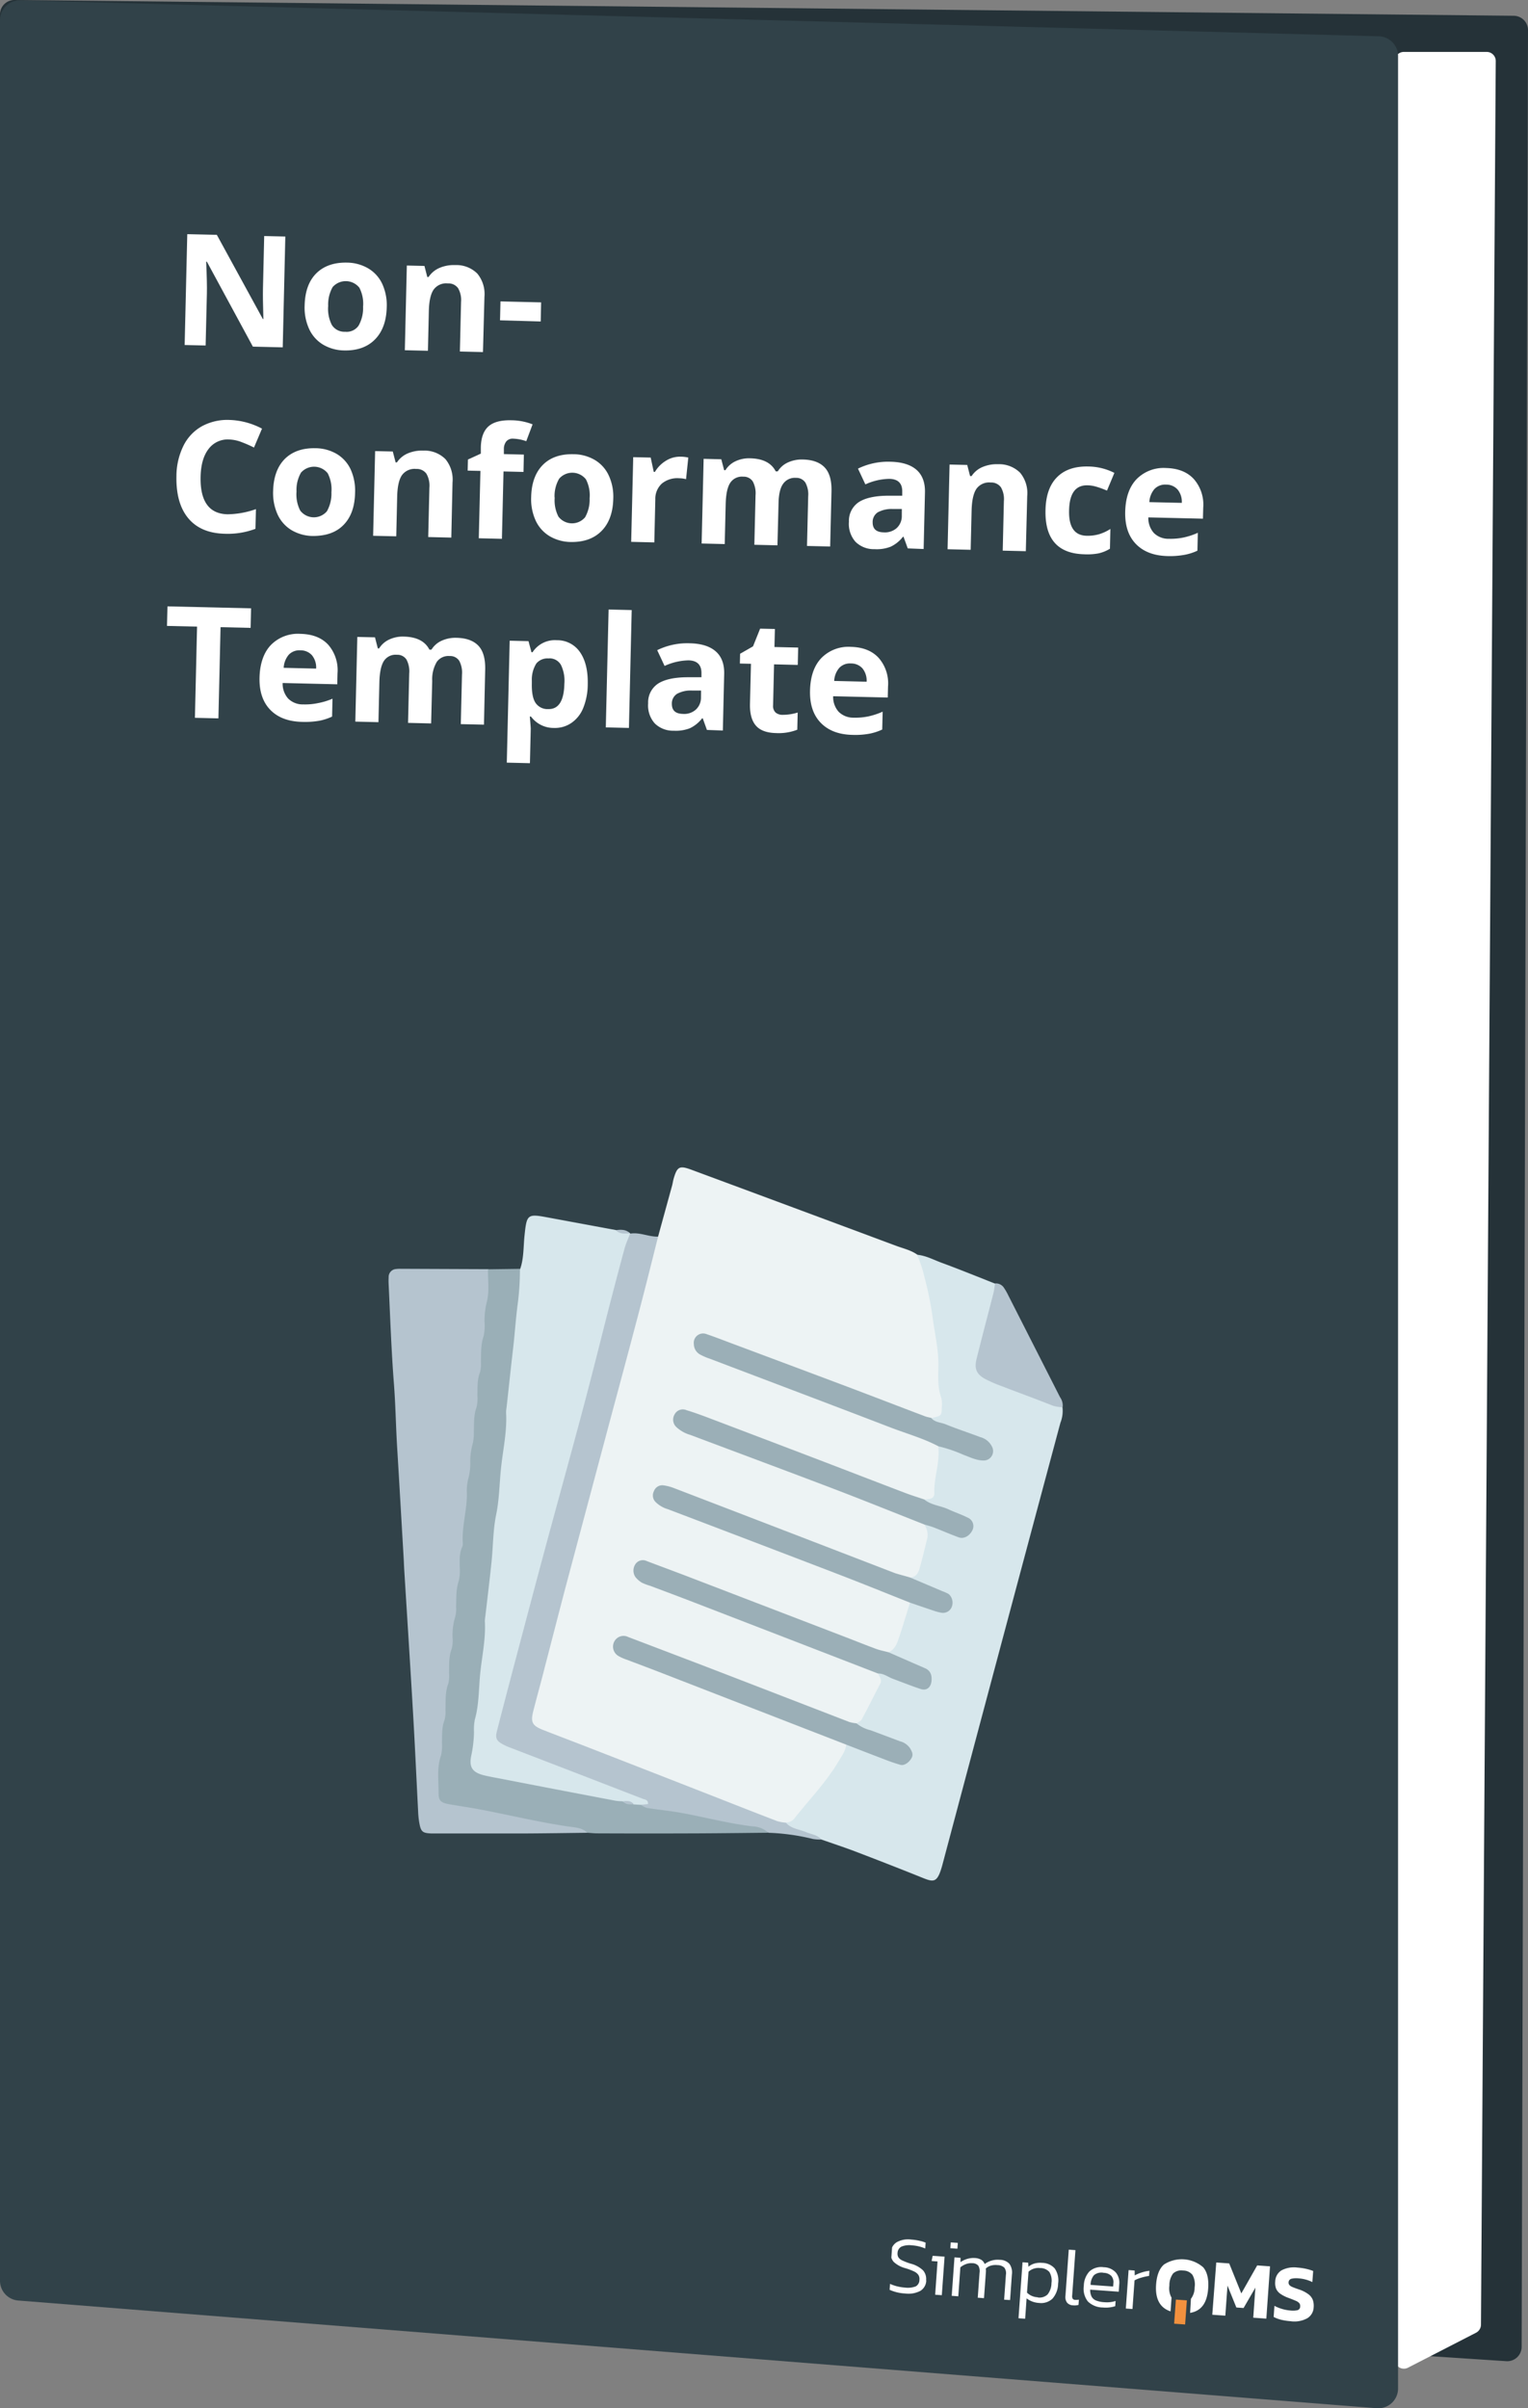 <?xml version="1.0" encoding="UTF-8"?> <svg xmlns="http://www.w3.org/2000/svg" xmlns:xlink="http://www.w3.org/1999/xlink" viewBox="0 0 413.6 651.75"><rect x="0" y="0" width="413.6" height="651.75" fill="#808080" stroke="none"/><defs><style>.cls-1{fill:none;}.cls-2{fill:#253238;}.cls-3{fill:#fff;}.cls-4{fill:#314249;}.cls-5{fill:#edf3f4;}.cls-6{fill:#d7e7ec;}.cls-7{fill:#b5c4cf;}.cls-8{fill:#9aafb7;}.cls-9{fill:#9bafb7;}.cls-10{clip-path:url(#clip-path);}.cls-11{fill:#f2913e;}</style><clipPath id="clip-path"><rect class="cls-1" x="288.5" y="561.73" width="19.6" height="115" transform="translate(-340.74 872.33) rotate(-85.88)"></rect></clipPath></defs><g id="Layer_2" data-name="Layer 2"><g id="Layer_1-2" data-name="Layer 1"><path class="cls-2" d="M407.72,639,3.65,612.43A3.91,3.91,0,0,1,0,608.53V3.9A3.9,3.9,0,0,1,3.94,0l405.8,4.27a3.89,3.89,0,0,1,3.86,3.92l-1.72,626.95A3.9,3.9,0,0,1,407.72,639Z"></path><path class="cls-3" d="M399.57,631.28l-18.45,9.48a2.46,2.46,0,0,1-3.58-2.19V16.51A2.46,2.46,0,0,1,380,14.05h22.42a2.45,2.45,0,0,1,2.45,2.47l-4,612.59A2.48,2.48,0,0,1,399.57,631.28Z"></path><path class="cls-4" d="M372.65,651.73,4.93,622.58A5.36,5.36,0,0,1,0,617.24V5.46A5.35,5.35,0,0,1,5.5.1L373.21,9.82a5.36,5.36,0,0,1,5.22,5.35V646.39A5.36,5.36,0,0,1,372.65,651.73Z"></path><path class="cls-5" d="M178.15,334.59q1.89-6.9,3.79-13.8c.16-.62.24-1.26.42-1.87.95-3.2,1.56-3.55,4.78-2.36q27.74,10.28,55.45,20.6c1.92.72,4,1.17,5.69,2.38a7.22,7.22,0,0,1,3,4.68,115.11,115.11,0,0,1,4.08,25.88c.09,2.87.44,5.7.72,8.55.26,2.56.4,5.27-3,6.05-8-.75-14.85-4.76-22.13-7.48-11.82-4.42-23.71-8.67-35.5-13.19a25.23,25.23,0,0,0-3.17-1.09c-.76-.18-1.71-.49-2.18.35-.59,1,.19,1.83,1,2.38a23.3,23.3,0,0,0,5.66,2.56c17.7,6.49,35.29,13.29,52.93,19.93,2.1.79,4.25,1.54,5.23,3.87,1,4.12-.4,8.07-.85,12.09a3.07,3.07,0,0,1-2.88,2.66c-2.31.24-4.39-.65-6.45-1.49-18-7.38-36.48-13.66-54.59-20.83-1.78-.7-4.56-2.6-5.48-.36s2.32,2.87,4.11,3.58c18.27,7.21,36.81,13.7,55.05,20.95,2.5,1,5.21,1.65,7.19,3.69,2.06,5.18.07,12.61-4.11,15.45a10.77,10.77,0,0,1-5.55-1.18c-18.65-7.56-37.69-14.1-56.39-21.53-1.84-.73-4.78-3.11-5.77-.41-.85,2.33,2.87,2.79,4.78,3.58,18.61,7.68,37.6,14.34,56.34,21.66,2.33.91,5,1.37,6.52,3.74-.45,5.36-1.16,10.62-5.93,14.17-2.17.6-4-.4-6-1.13-18.64-7-37.18-14.31-55.82-21.31-1.71-.64-4.37-2.86-5.29-.19-.75,2.22,2.54,2.75,4.39,3.46,17.71,6.78,35.32,13.82,53.13,20.32,2.38.87,4.87,1.59,6.84,3.33,1.73,4.17-1.16,11.2-6,14.76-4.21.42-7.68-1.89-11.37-3.25-14.83-5.46-29.47-11.44-44.25-17.06a17.11,17.11,0,0,0-2.71-1c-1.88-.36-4.52-2.7-5.48-.39s2.37,2.86,4.14,3.54c17,6.51,33.95,13.16,50.92,19.73,2.08.8,4.26,1.4,5.9,3.07.83,1.46.28,2.8-.44,4a93,93,0,0,1-13.07,17,4.77,4.77,0,0,1-3.42,1.46c-7.14-1.27-13.53-4.71-20.2-7.26-14.46-5.53-28.92-11-43.29-16.78-6.07-2.42-6.89-3.68-5.15-10.15,10.79-40.24,21.28-80.56,32.08-120.8A9.82,9.82,0,0,1,178.15,334.59Z"></path><path class="cls-6" d="M240.48,447.14c1.63-.66,2.25-2.15,2.75-3.62,1.1-3.24,2.07-6.53,3.09-9.8,2.15-1.12,4,.4,5.91.75,1.31.24,3,1.29,3.64-.67.49-1.54-1.22-2-2.31-2.52-2-1-4.18-1.49-6.15-2.54-.7-.37-1.35-.85-1.08-1.83,1.58-.05,2.22-1.2,2.58-2.43.78-2.75,1.43-5.53,2.12-8.3a5,5,0,0,0-.85-3.62c2.17-1.54,3.86.43,5.78.79s4.35,2.81,5.31,0c.82-2.4-2.48-2.7-4.22-3.52-1.58-.75-3.34-1.07-4.93-1.8-.94-.43-2.25-.67-2-2.24,1.25-.1,2.85,0,2.79-1.75-.15-4.27,1.59-8.35,1.06-12.63,2.52-1.54,4.53.36,6.7,1a31.3,31.3,0,0,0,3.63,1.17c.94.16,2,.36,2.48-.75s-.45-1.83-1.27-2.27a75.19,75.19,0,0,0-9.25-3.8c-1.63-.63-3.95-.49-4.25-3,2.77-.55,2.87-.62,2.91-2.73a8.11,8.11,0,0,0-.16-2.84c-1-2.78-.81-5.64-.76-8.48.09-4.47-1-8.77-1.55-13.16a89.6,89.6,0,0,0-2.27-11.13,32.4,32.4,0,0,0-1.95-5.85c2.38.21,4.47,1.37,6.65,2.17,4.84,1.78,9.62,3.73,14.42,5.62,1.47,1.61.59,3.31.13,4.95-1.25,4.44-2.15,9-3.45,13.41-1.18,4,.3,6.44,4.08,7.75,4.21,1.46,8.32,3.18,12.53,4.65a13.77,13.77,0,0,1,5,2.71,8.69,8.69,0,0,1-.56,4.22q-16,59.67-31.87,119.35c-1.5,5.65-2.43,5-6.42,3.39q-8.67-3.47-17.39-6.79c-3-1.13-6-2.12-9-3.17-1.93-.68-3.86-1.33-5.86-1.82-1.57-.38-3.57-.45-3.79-2.78a3,3,0,0,0,2.15-.9c4.12-5.25,8.82-10,12.24-15.85.81-1.38,1.8-2.63,1.94-4.3,2.17-1.18,3.93.31,5.8,1,1.64.57,3.21,1.35,4.85,1.9s4.11,2.24,5.07.08c1.08-2.41-1.94-2.64-3.48-3.42-2-1-4.14-1.56-6.19-2.38-1.4-.56-3.16-.86-3.28-2.91.5-.38,1.2-.65,1.47-1.15,1.71-3.19,3.32-6.44,5-9.67.53-1-.19-1.8-.55-2.65,1.58-1.39,3-.23,4.4.34a46.89,46.89,0,0,0,5.83,2.16c.94.24,2,.41,2.41-.77s-.39-1.81-1.21-2.34c-1.49-1-3.27-1.29-4.8-2.13S240.74,449.44,240.48,447.14Z"></path><path class="cls-6" d="M140.82,343.36c1-2.91.84-6,1.16-9,.6-5.78.79-5.92,6.42-4.86l18.33,3.39c1.13.91,2.71-.12,3.83.88h0c.74,1.43.19,2.81-.17,4.19q-14,53.5-28.3,106.92-2.67,9.94-5.28,19.9c-1.39,5.28-1.12,5.66,4.1,7.78,10.05,4.09,20.22,7.87,30.3,11.87a16.87,16.87,0,0,1,3.52,1.5c2.66,1.84,1.94,2.9-.84,3.45a8.76,8.76,0,0,1-2.34-.2,13.59,13.59,0,0,0-4-.51q-17.49-3-34.86-6.61c-5.64-1.18-6.78-3.09-6.21-8.79,3.33-33.56,6.94-67.08,10.18-100.65.82-8.43,1.75-16.85,2.73-25.27A6.8,6.8,0,0,1,140.82,343.36Z"></path><path class="cls-7" d="M159,496c-5.75.07-11.5.16-17.25.19-7.35,0-14.7,0-22.06,0-1,0-1.91,0-2.87,0-2.51-.1-2.91-.46-3.36-3.08a22.7,22.7,0,0,1-.28-2.86c-.45-8.62-.83-17.24-1.33-25.86-.76-13.08-1.6-26.16-2.41-39.24-.07-1.12-.11-2.24-.17-3.35-.6-10.21-1.18-20.42-1.8-30.63-.33-5.59-.41-11.18-.85-16.77-.69-8.92-1-17.87-1.42-26.81a17.57,17.57,0,0,1,0-1.92,2.15,2.15,0,0,1,2-2.24,7.46,7.46,0,0,1,1-.06l24,.1c2,2.34,1.49,5.13,1.21,7.79-4.41,42.35-8.57,84.73-13,127.08-.78,7.45-.12,8.28,7.08,9.49,9,1.51,17.81,3.64,26.77,5.18C156.1,493.34,158.52,493.26,159,496Z"></path><path class="cls-8" d="M159,496c-1.48-1.45-3.56-1.46-5.32-1.72-8-1.19-15.86-3.1-23.8-4.61-2.64-.5-5.31-.88-8-1.34s-3.19-1-3.16-3.31c0-3.32-.51-6.68.67-10a11.42,11.42,0,0,0,.24-3.33c.07-2.06-.1-4.13.68-6.14a8.61,8.61,0,0,0,.27-2.84c.08-2.38-.12-4.77.77-7.09a9.21,9.21,0,0,0,.2-2.85c.06-2.22-.11-4.45.73-6.61a8.63,8.63,0,0,0,.23-2.85,16.27,16.27,0,0,1,.69-5.66,8.89,8.89,0,0,0,.26-2.84c.07-2.38-.06-4.75.75-7.09a13,13,0,0,0,.22-3.81c0-1.75-.11-3.51.63-5.18a2,2,0,0,0,.22-.93c-.35-4.64,1.19-9.14,1.09-13.76a13.43,13.43,0,0,1,.49-4.26,16.21,16.21,0,0,0,.44-3.77,17.91,17.91,0,0,1,.62-5.19,12.05,12.05,0,0,0,.34-3.31c.08-2.22-.09-4.44.72-6.62a10.36,10.36,0,0,0,.24-3.32c.06-2.06-.09-4.13.69-6.14a8.86,8.86,0,0,0,.27-2.84c.06-2.38-.06-4.75.75-7.09a13.32,13.32,0,0,0,.22-3.81,20.87,20.87,0,0,1,.58-5.19c.81-3,.29-6,.36-9l8.65-.12a72.79,72.79,0,0,1-.67,10c-.5,3.93-.75,7.92-1.22,11.87-.61,5.21-1.15,10.42-1.73,15.63a8.74,8.74,0,0,0-.13,1.43c.28,4.82-.75,9.55-1.29,14.26-.52,4.41-.49,8.88-1.39,13.29-.87,4.18-.82,8.54-1.26,12.81-.5,4.9-1.11,9.79-1.67,14.68a8.76,8.76,0,0,0-.14,1.43c.28,4.81-.81,9.53-1.27,14.27-.4,4.08-.3,8.28-1.44,12.31a14.14,14.14,0,0,0-.23,3.33,33,33,0,0,1-.68,6.16c-.81,3.53.29,4.94,3.91,5.72,1.39.31,2.8.56,4.2.83q15.45,3,30.9,5.93a15.36,15.36,0,0,0,1.91.15c.84.78,2.1.06,2.94.84l1.87.11c10-.08,19.59,2.83,29.36,4.46,2,.34,4.61.15,5.19,3.1-6.18.06-12.35.14-18.53.17q-13.78.06-27.58,0C160.93,496.17,160,496.06,159,496Z"></path><path class="cls-7" d="M208,496a6.67,6.67,0,0,0-4.34-1.74c-6.48-.78-12.77-2.46-19.16-3.63-3.11-.57-6.28-.86-9.41-1.36a6,6,0,0,1-1.64-.83l1.95-.21c.12-1.2-.9-1.23-1.45-1.44q-18.06-7-36.13-13.94a13.75,13.75,0,0,1-1.74-.81c-1.67-.89-2.06-1.67-1.59-3.5q2.86-11.1,5.8-22.18c2.45-9.23,4.88-18.47,7.37-27.7,3.36-12.45,6.81-24.88,10.13-37.35,2.42-9.08,4.69-18.19,7-27.29,1.4-5.39,2.81-10.79,4.27-16.16.38-1.38,1-2.7,1.48-4,2.61-.45,5,.87,7.59.81-2,8-4,16-6.13,24-2.63,10-5.35,20-8,29.95q-5.17,19.37-10.33,38.73c-2.08,7.83-4.08,15.69-6.13,23.54-1,4-2.13,8-3.15,12-.84,3.26-.36,4.13,2.81,5.36,4.15,1.62,8.32,3.2,12.47,4.82q16.46,6.4,32.91,12.84c5.93,2.32,11.85,4.66,17.8,6.94a11.93,11.93,0,0,0,2.34.41c1.44,1.68,3.63,1.78,5.49,2.57,1.43.6,3.07.74,4.16,2a12.75,12.75,0,0,1-2.32-.15A58.51,58.51,0,0,0,208,496Z"></path><path class="cls-7" d="M287.64,380.8a7.6,7.6,0,0,1-3.24-.62c-4.44-1.74-8.92-3.38-13.37-5.09a36.12,36.12,0,0,1-4.37-1.91c-2.35-1.29-3-2.78-2.3-5.52,1.46-5.86,3-11.69,4.5-17.53.24-.92.33-1.87.49-2.8a2.6,2.6,0,0,1,2.42,1.21,16.07,16.07,0,0,1,1.17,2.06l14,27.53A3.87,3.87,0,0,1,287.64,380.8Z"></path><path class="cls-7" d="M170.56,333.78c-1.35,0-2.77.36-3.83-.88C168.11,332.74,169.47,332.68,170.56,333.78Z"></path><path class="cls-9" d="M252.06,383.73c1,1.24,2.57,1.18,3.87,1.71,3.09,1.26,6.27,2.29,9.4,3.48a4.89,4.89,0,0,1,3.21,2.64,2.54,2.54,0,0,1-2.29,3.69c-2,0-3.7-.91-5.48-1.55a38.06,38.06,0,0,0-6.75-2.29c-4.1-2.17-8.57-3.41-12.88-5.06-16.35-6.28-32.73-12.46-49.1-18.68a16,16,0,0,1-2.61-1.14,3.26,3.26,0,0,1-1.62-2.77,2.53,2.53,0,0,1,3.41-2.72c2.41.82,4.78,1.75,7.17,2.64q15.44,5.77,30.86,11.56c7,2.64,14,5.35,21,8C250.81,383.47,251.45,383.57,252.06,383.73Z"></path><path class="cls-9" d="M231.82,466.37a9.43,9.43,0,0,0,3.79,1.87c2.68,1,5.36,2,8,3a4.7,4.7,0,0,1,2.7,1.84c.47.83,1,1.65.44,2.66-.62,1.2-2,2.16-3,1.88a47.34,47.34,0,0,1-4.48-1.54c-3.41-1.29-6.8-2.62-10.2-3.93L178.19,452.4c-2.83-1.1-5.67-2.15-8.5-3.23a12.5,12.5,0,0,1-2.18-.95,2.94,2.94,0,0,1-1.36-3.7,2.82,2.82,0,0,1,3.92-1.49q10.53,4,21,8,19.42,7.49,38.85,15A10.4,10.4,0,0,0,231.82,466.37Z"></path><path class="cls-9" d="M250.17,405.79c1.91,1.57,4.41,1.67,6.55,2.67,1.72.81,3.55,1.4,5.24,2.26a2.48,2.48,0,0,1,1.34,3.2c-.71,1.66-2.34,2.65-3.78,2.13-2.24-.81-4.43-1.78-6.65-2.64-.87-.34-1.79-.57-2.69-.85-8.15-3.21-16.26-6.49-24.44-9.61-12.93-4.93-25.91-9.74-38.87-14.62a9.36,9.36,0,0,1-3.73-2.07,2.75,2.75,0,0,1-.55-3.47,2.5,2.5,0,0,1,3.25-1.15c1.67.5,3.32,1.09,5,1.71q15.62,5.92,31.23,11.88c7.58,2.9,15.15,5.83,22.74,8.72C246.54,404.62,248.37,405.18,250.17,405.79Z"></path><path class="cls-9" d="M246.33,426.91l8.73,3.7a11.27,11.27,0,0,1,1.73.78,3.13,3.13,0,0,1,.83,3.49,2.54,2.54,0,0,1-2.67,1.59,12.36,12.36,0,0,1-2.3-.6c-2.11-.7-4.22-1.43-6.33-2.15-6.51-2.58-13-5.22-19.54-7.73q-23-8.82-46-17.56a7.89,7.89,0,0,1-3.28-1.9,2.52,2.52,0,0,1-.49-3,2.4,2.4,0,0,1,2.68-1.54,12.54,12.54,0,0,1,2.75.73q29.88,11.47,59.77,23C243.56,426.16,245,426.5,246.33,426.91Z"></path><path class="cls-9" d="M240.48,447.14l6.45,2.82,3.47,1.51c1.56.69,1.89,2,1.73,3.52-.19,1.71-1.34,2.62-2.92,2.1-2.54-.84-5-1.82-7.54-2.77-1.32-.49-2.46-1.46-4-1.42l-22.32-8.63-27.25-10.52c-4-1.55-8.06-3.06-12.09-4.58a15,15,0,0,1-2.24-.84,6.44,6.44,0,0,1-1.78-1.55,3.13,3.13,0,0,1,.08-3.59,2.42,2.42,0,0,1,3-.72c3.88,1.47,7.77,2.9,11.65,4.39l42,16.13c2.83,1.09,5.64,2.22,8.48,3.27C238.31,446.65,239.41,446.85,240.48,447.14Z"></path><path class="cls-7" d="M171.56,488.29c-1.08,0-2.18.2-2.94-.84C169.71,487.37,170.8,487.25,171.56,488.29Z"></path><path class="cls-3" d="M76.53,94l-8.08-.19L56,70.82h-.19q.26,6,.19,8.58l-.34,14.1-5.68-.13.71-30,8,.18L71.15,86.34h.14q-.17-5.85-.11-8.27l.33-14.19,5.72.13Z"></path><path class="cls-3" d="M104.68,83.16q-.14,5.59-3.16,8.68t-8.29,3a11.53,11.53,0,0,1-5.79-1.58A9.62,9.62,0,0,1,83.66,89a13.92,13.92,0,0,1-1.2-6.35Q82.6,77,85.59,74c2-2,4.78-3,8.32-2.93a11.63,11.63,0,0,1,5.79,1.58,9.55,9.55,0,0,1,3.78,4.21A13.78,13.78,0,0,1,104.68,83.16Zm-15.85-.38a9.62,9.62,0,0,0,1,5.17,4,4,0,0,0,3.6,1.83,3.91,3.91,0,0,0,3.63-1.65A9.67,9.67,0,0,0,98.28,83a9.46,9.46,0,0,0-1-5.13,4.72,4.72,0,0,0-7.24-.18A9.57,9.57,0,0,0,88.83,82.78Z"></path><path class="cls-3" d="M130.73,95.28l-6.25-.15.32-13.39A6.41,6.41,0,0,0,124,78a3.19,3.19,0,0,0-2.78-1.3,4.2,4.2,0,0,0-3.83,1.66c-.81,1.15-1.24,3.08-1.31,5.78l-.25,10.79-6.25-.15.54-22.92,4.77.11.77,3H116A6.69,6.69,0,0,1,119,72.49a9.78,9.78,0,0,1,4.2-.75,8,8,0,0,1,6,2.3,8.69,8.69,0,0,1,1.93,6.29Z"></path><path class="cls-3" d="M135.35,86.69l.12-5.12,11,.26L146.36,87Z"></path><path class="cls-3" d="M62.07,118.94a6.46,6.46,0,0,0-5.62,2.57c-1.36,1.76-2.07,4.25-2.15,7.46-.16,6.69,2.28,10.09,7.29,10.21a23.86,23.86,0,0,0,7.69-1.4l-.13,5.33a21.23,21.23,0,0,1-8.28,1.34q-6.54-.15-9.91-4.2t-3.2-11.47a18.65,18.65,0,0,1,1.9-8.15,12.27,12.27,0,0,1,5-5.28,14.43,14.43,0,0,1,7.51-1.7A20.16,20.16,0,0,1,70.92,116l-2.17,5.12a33.76,33.76,0,0,0-3.35-1.47A10.09,10.09,0,0,0,62.07,118.94Z"></path><path class="cls-3" d="M96.11,133.37Q96,139,93,142.05c-2,2.06-4.78,3-8.3,3a11.53,11.53,0,0,1-5.79-1.58,9.66,9.66,0,0,1-3.77-4.24,14.05,14.05,0,0,1-1.21-6.35q.14-5.61,3.14-8.66c2-2,4.78-3,8.32-2.92a11.52,11.52,0,0,1,5.79,1.57A9.58,9.58,0,0,1,94.9,127,13.91,13.91,0,0,1,96.11,133.37ZM80.26,133a9.6,9.6,0,0,0,1,5.17,4.64,4.64,0,0,0,7.23.19,9.72,9.72,0,0,0,1.22-5.13,9.48,9.48,0,0,0-1-5.14,4.72,4.72,0,0,0-7.24-.18A9.39,9.39,0,0,0,80.26,133Z"></path><path class="cls-3" d="M122.16,145.49l-6.25-.15.32-13.38a6.5,6.5,0,0,0-.8-3.75,3.2,3.2,0,0,0-2.78-1.3,4.21,4.21,0,0,0-3.83,1.66c-.81,1.15-1.24,3.08-1.31,5.78l-.25,10.79L101,145l.54-22.92,4.78.11.77,2.95h.35a6.64,6.64,0,0,1,2.94-2.44,9.76,9.76,0,0,1,4.19-.75,8,8,0,0,1,6,2.3,8.67,8.67,0,0,1,1.92,6.3Z"></path><path class="cls-3" d="M141.7,127.72l-5.41-.13-.43,18.23-6.26-.15.44-18.23-3.45-.08.07-3,3.49-1.6,0-1.69q.09-3.91,2.06-5.67c1.31-1.17,3.38-1.73,6.21-1.66a16.11,16.11,0,0,1,5.74,1.1l-1.71,4.56a11.68,11.68,0,0,0-3.47-.68,2.25,2.25,0,0,0-1.94.74,3.29,3.29,0,0,0-.65,2l0,1.43,5.41.13Z"></path><path class="cls-3" d="M166,135c-.09,3.73-1.14,6.63-3.16,8.68s-4.78,3.05-8.3,3a11.53,11.53,0,0,1-5.79-1.59,9.61,9.61,0,0,1-3.77-4.24,13.92,13.92,0,0,1-1.2-6.35c.08-3.74,1.13-6.63,3.13-8.66s4.78-3,8.32-2.92a11.52,11.52,0,0,1,5.79,1.57,9.52,9.52,0,0,1,3.77,4.21A13.65,13.65,0,0,1,166,135Zm-15.85-.38a9.66,9.66,0,0,0,1,5.18,4.63,4.63,0,0,0,7.23.18,9.72,9.72,0,0,0,1.22-5.13,9.42,9.42,0,0,0-1-5.13,4.71,4.71,0,0,0-7.24-.18A9.32,9.32,0,0,0,150.11,134.64Z"></path><path class="cls-3" d="M184.2,123.59a9.83,9.83,0,0,1,2.11.24l-.61,5.85a7.3,7.3,0,0,0-1.84-.25,6.59,6.59,0,0,0-4.7,1.43,5.58,5.58,0,0,0-1.78,4.26l-.27,11.67-6.26-.15.55-22.92,4.73.11.83,3.88h.31a8.68,8.68,0,0,1,2.95-3A7.14,7.14,0,0,1,184.2,123.59Z"></path><path class="cls-3" d="M210.44,147.58l-6.25-.15.32-13.39a6.78,6.78,0,0,0-.74-3.74,2.94,2.94,0,0,0-2.59-1.3,3.79,3.79,0,0,0-3.53,1.68c-.75,1.16-1.16,3.08-1.22,5.78l-.26,10.78-6.25-.15.54-22.92,4.78.12.77,2.95h.35a6.39,6.39,0,0,1,2.72-2.41,8.59,8.59,0,0,1,4-.8q5.15.12,6.89,3.53h.56a6.2,6.2,0,0,1,2.77-2.42,9,9,0,0,1,4.07-.78q3.9.09,5.85,2.14t1.85,6.45l-.36,14.95-6.27-.15.32-13.39a6.68,6.68,0,0,0-.75-3.74,2.91,2.91,0,0,0-2.58-1.3A3.87,3.87,0,0,0,212,130.9q-1.18,1.6-1.26,5.18Z"></path><path class="cls-3" d="M245.71,148.41l-1.14-3.14h-.16a9.21,9.21,0,0,1-3.32,2.68,10.44,10.44,0,0,1-4.37.67,7.06,7.06,0,0,1-5.16-2,7.29,7.29,0,0,1-1.77-5.42,6.08,6.08,0,0,1,2.68-5.32c1.73-1.11,4.32-1.69,7.75-1.73l4,0,0-1q.09-3.48-3.48-3.56a16.11,16.11,0,0,0-6.5,1.5l-2-4.27a18.55,18.55,0,0,1,8.82-1.86c3.08.07,5.42.8,7,2.17s2.38,3.44,2.31,6.17l-.36,15.28Zm-1.6-10.66-2.42,0a7.81,7.81,0,0,0-4.08.89,3.11,3.11,0,0,0-1.4,2.72c0,1.76.95,2.67,3,2.71a4.81,4.81,0,0,0,3.51-1.16,4.39,4.39,0,0,0,1.38-3.29Z"></path><path class="cls-3" d="M277.67,149.17l-6.25-.15.31-13.39a6.41,6.41,0,0,0-.79-3.74,3.21,3.21,0,0,0-2.78-1.31,4.22,4.22,0,0,0-3.83,1.67Q263.12,134,263,138l-.26,10.79-6.25-.15.54-22.92,4.78.11.77,3H263a6.52,6.52,0,0,1,2.94-2.44,9.88,9.88,0,0,1,4.19-.76,8.07,8.07,0,0,1,6,2.31,8.64,8.64,0,0,1,1.92,6.29Z"></path><path class="cls-3" d="M293.41,150Q282.7,149.7,283,138q.13-5.85,3.12-8.86t8.42-2.89a15.87,15.87,0,0,1,7.1,1.73l-2,4.79c-1-.42-1.88-.76-2.72-1a9,9,0,0,0-2.54-.43q-4.87-.12-5,6.81c-.11,4.48,1.47,6.76,4.72,6.84a11.28,11.28,0,0,0,3.35-.4,12.19,12.19,0,0,0,3.11-1.44l-.12,5.35a10,10,0,0,1-3.1,1.26A16.58,16.58,0,0,1,293.41,150Z"></path><path class="cls-3" d="M316.06,150.49q-5.54-.13-8.58-3.26t-2.91-8.73q.14-5.76,3.09-8.84a10.27,10.27,0,0,1,8-3q4.86.12,7.5,3a10.51,10.51,0,0,1,2.53,7.71l-.08,3-14.78-.35a6.07,6.07,0,0,0,1.48,4.2,5.55,5.55,0,0,0,4.11,1.59,17.14,17.14,0,0,0,3.92-.34,19.4,19.4,0,0,0,3.89-1.28l-.11,4.84a14.49,14.49,0,0,1-3.54,1.13A22,22,0,0,1,316.06,150.49Zm-.42-19.34a4,4,0,0,0-3.15,1.19,5.88,5.88,0,0,0-1.38,3.55l8.78.2a5.2,5.2,0,0,0-1.13-3.6A4.09,4.09,0,0,0,315.64,131.15Z"></path><path class="cls-3" d="M59.12,194.41l-6.36-.15.58-24.68-8.14-.19.13-5.29,22.63.53-.12,5.29-8.14-.19Z"></path><path class="cls-3" d="M81.74,195.36c-3.69-.09-6.55-1.17-8.58-3.26s-3-5-2.91-8.73,1.12-6.78,3.09-8.83a10.24,10.24,0,0,1,8-3q4.86.1,7.5,2.94a10.47,10.47,0,0,1,2.52,7.71l-.07,3-14.78-.35a6,6,0,0,0,1.48,4.2,5.55,5.55,0,0,0,4.11,1.59,16.6,16.6,0,0,0,3.92-.34A18.78,18.78,0,0,0,90,189.09l-.11,4.84a15,15,0,0,1-3.54,1.14A22.8,22.8,0,0,1,81.74,195.36ZM81.31,176a3.94,3.94,0,0,0-3.14,1.18,5.91,5.91,0,0,0-1.38,3.55l8.78.21a5.21,5.21,0,0,0-1.13-3.61A4.08,4.08,0,0,0,81.31,176Z"></path><path class="cls-3" d="M116.7,195.78l-6.25-.15.32-13.39a6.78,6.78,0,0,0-.74-3.74,2.94,2.94,0,0,0-2.59-1.3,3.79,3.79,0,0,0-3.53,1.68q-1.12,1.74-1.22,5.77l-.25,10.79-6.26-.15.54-22.92,4.78.11.77,3h.35a6.3,6.3,0,0,1,2.72-2.4,8.59,8.59,0,0,1,4-.8q5.15.12,6.89,3.53h.56a6.2,6.2,0,0,1,2.77-2.42,9,9,0,0,1,4.07-.78q3.9.09,5.85,2.13t1.85,6.46L131,196.11l-6.27-.14.32-13.39a6.76,6.76,0,0,0-.74-3.74,2.92,2.92,0,0,0-2.59-1.3,3.89,3.89,0,0,0-3.47,1.55,9.24,9.24,0,0,0-1.26,5.18Z"></path><path class="cls-3" d="M150,197a7.61,7.61,0,0,1-6.27-3.08h-.32c.17,1.92.25,3,.25,3.33l-.22,9.29-6.26-.15.78-33,5.09.12.81,3h.29a7.21,7.21,0,0,1,6.58-3.25A7.42,7.42,0,0,1,157,176.5q2.22,3.19,2.09,8.77a17.25,17.25,0,0,1-1.23,6.35,8.91,8.91,0,0,1-3.16,4A7.82,7.82,0,0,1,150,197Zm-1.4-18.8a3.94,3.94,0,0,0-3.42,1.35,8.19,8.19,0,0,0-1.22,4.67v.68q-.09,3.69,1,5.32a3.93,3.93,0,0,0,3.44,1.68c2.8.06,4.26-2.21,4.36-6.83a9.86,9.86,0,0,0-.91-5.1A3.54,3.54,0,0,0,148.59,178.17Z"></path><path class="cls-3" d="M170.24,197l-6.26-.15.76-31.9,6.25.15Z"></path><path class="cls-3" d="M191.35,197.54l-1.13-3.14h-.17a9.19,9.19,0,0,1-3.31,2.68,10.51,10.51,0,0,1-4.38.67,7,7,0,0,1-5.15-2,7.29,7.29,0,0,1-1.77-5.42,6.06,6.06,0,0,1,2.68-5.32q2.59-1.67,7.75-1.73l4,0,0-1q.07-3.48-3.49-3.57a16.27,16.27,0,0,0-6.49,1.51l-2-4.27a18.55,18.55,0,0,1,8.82-1.86q4.62.1,7,2.17c1.6,1.38,2.38,3.44,2.31,6.17l-.36,15.27Zm-1.59-10.66-2.42,0a7.72,7.72,0,0,0-4.08.89,3.09,3.09,0,0,0-1.4,2.72c0,1.76.95,2.66,3,2.71a4.73,4.73,0,0,0,3.5-1.17,4.37,4.37,0,0,0,1.38-3.29Z"></path><path class="cls-3" d="M211.92,193.45a13.52,13.52,0,0,0,4-.62l-.11,4.65a14,14,0,0,1-5.77.91q-3.75-.09-5.42-2T203,190.64l.27-11-3-.07.06-2.65,3.5-2,1.92-4.79,4,.09-.12,4.88,6.42.15-.11,4.7-6.42-.16-.26,11.06a2.44,2.44,0,0,0,.7,2A2.93,2.93,0,0,0,211.92,193.45Z"></path><path class="cls-3" d="M230.75,198.88q-5.53-.12-8.58-3.26t-2.91-8.72q.13-5.76,3.09-8.84a10.27,10.27,0,0,1,8-3q4.86.12,7.5,3a10.44,10.44,0,0,1,2.52,7.71l-.07,3-14.78-.35a6,6,0,0,0,1.48,4.2,5.6,5.6,0,0,0,4.11,1.6,17.14,17.14,0,0,0,3.92-.34,20.28,20.28,0,0,0,3.89-1.28l-.12,4.83a14.73,14.73,0,0,1-3.53,1.14A21.4,21.4,0,0,1,230.75,198.88Zm-.43-19.33a3.94,3.94,0,0,0-3.14,1.19,5.85,5.85,0,0,0-1.38,3.54l8.78.21a5.28,5.28,0,0,0-1.13-3.61A4.12,4.12,0,0,0,230.32,179.55Z"></path><g class="cls-10"><path class="cls-3" d="M349.39,628.19a7.29,7.29,0,0,0,4.47-.81,3.62,3.62,0,0,0,1.72-2.94,4.89,4.89,0,0,0-.22-2,3.55,3.55,0,0,0-1.2-1.56,8.9,8.9,0,0,0-2.54-1.29c-.82-.28-1.42-.5-1.8-.67a2.11,2.11,0,0,1-.81-.54,1,1,0,0,1-.21-.75,1,1,0,0,1,.73-.93,5.72,5.72,0,0,1,2-.11,10,10,0,0,1,3.7,1l.22-3a12.31,12.31,0,0,0-1.91-.58,15.59,15.59,0,0,0-2.33-.34,7.2,7.2,0,0,0-4.35.76,3.63,3.63,0,0,0-1.68,3,4.3,4.3,0,0,0,.23,1.93,3.33,3.33,0,0,0,1.13,1.38,9.34,9.34,0,0,0,2.25,1.14c.93.35,1.6.62,2,.8a2.4,2.4,0,0,1,.9.62,1.16,1.16,0,0,1,.24.88,1,1,0,0,1-.66,1,5.71,5.71,0,0,1-2,.1,10.59,10.59,0,0,1-2.2-.41,10.81,10.81,0,0,1-2.11-.85l-.21,3a8.54,8.54,0,0,0,2,.76,15.53,15.53,0,0,0,2.61.4m-21.22-1.75,3.53.25.59-8.13,2.4,5.92,1.95.14,3.2-5.51-.58,8.13,3.54.25,1-14.15-3.47-.25L336,620.66l-3.28-8.12-3.5-.25Zm-6-.5c3.08-.53,4.61-2.74,4.89-6.62q.27-3.84-1.36-5.73a8.85,8.85,0,0,0-10.58-.76q-1.89,1.63-2.16,5.47c-.27,3.79,1,6.27,3.92,7.23l.26-3.72a5.1,5.1,0,0,1-.58-3.25,5.32,5.32,0,0,1,1-3.28,3.27,3.27,0,0,1,2.71-.8,3.2,3.2,0,0,1,2.54,1.18,5.31,5.31,0,0,1,.58,3.4,5,5,0,0,1-1,3.07m-15.24-7.66-1.63-.12-.75,10.41,1.8.13.56-7.75a8.23,8.23,0,0,1,1.81-.73,13.91,13.91,0,0,1,2.12-.47l.1-1.4a11.18,11.18,0,0,0-2.1.46,10.63,10.63,0,0,0-1.88.79Zm-8.44.63a3,3,0,0,1,2.14.84,2.64,2.64,0,0,1,.55,2l-.06.86-6.11-.44a4.1,4.1,0,0,1,.91-2.62,3.14,3.14,0,0,1,2.57-.66m-3.57,4.57,7.71.56.14-2a4.33,4.33,0,0,0-.93-3.2,4.54,4.54,0,0,0-3.28-1.43,4.74,4.74,0,0,0-3.86,1.14,5.88,5.88,0,0,0-1.52,3.89,5.54,5.54,0,0,0,1.09,4.23,5.84,5.84,0,0,0,4.08,1.64,8.2,8.2,0,0,0,3.33-.36l.1-1.41a7.48,7.48,0,0,1-3,.34,7.16,7.16,0,0,1-2.28-.46,2.38,2.38,0,0,1-1.22-1.06,4.11,4.11,0,0,1-.38-1.92m-5.79-10.9-.9,12.57a2.56,2.56,0,0,0,.45,1.91,2.25,2.25,0,0,0,1.64.71,4,4,0,0,0,1.44-.12l.1-1.43a3.35,3.35,0,0,1-1,.06.84.84,0,0,1-.67-.3,1.35,1.35,0,0,1-.14-.9l.89-12.37Zm-8.4,13a4.34,4.34,0,0,1-2.91-1.25l.41-5.66a3.94,3.94,0,0,1,3.12-1,3.3,3.3,0,0,1,2.53,1.08,4.54,4.54,0,0,1,.56,3,5,5,0,0,1-1.05,3.07,3.18,3.18,0,0,1-2.66.81m5.51-3.75a5.7,5.7,0,0,0-.92-4.1,4.63,4.63,0,0,0-3.41-1.51,5.8,5.8,0,0,0-2.05.17,4.6,4.6,0,0,0-1.66.88l-.06-1.1-1.53-.11-1.09,15.15,1.8.13.39-5.51a6,6,0,0,0,3.4,1.24,4.44,4.44,0,0,0,3.6-1.16,6.27,6.27,0,0,0,1.53-4.08m-13,4.45.49-6.92a4,4,0,0,0-.66-2.86,3.5,3.5,0,0,0-2.58-1.1,5.9,5.9,0,0,0-4.13,1.14,2.24,2.24,0,0,0-.91-1.14,3.68,3.68,0,0,0-1.75-.49,6,6,0,0,0-3.88,1.13l0-1.19-1.63-.12-.75,10.41,1.78.13.56-7.84a5,5,0,0,1,1.52-.87,3.93,3.93,0,0,1,1.68-.25,2.13,2.13,0,0,1,1.67.69,3,3,0,0,1,.32,1.95l-.48,6.7,1.69.12.49-6.74a5.85,5.85,0,0,0,0-1.28,3.32,3.32,0,0,1,1.37-.78A4.67,4.67,0,0,1,270,613a2.74,2.74,0,0,1,1.85.68,2.56,2.56,0,0,1,.43,1.94l-.48,6.74Zm-17.73-11.74-3.23-.23-.28,1.41,1.6.12-.64,9,1.8.13Zm-5,6.4a3.57,3.57,0,0,0-.8-2.66,7.45,7.45,0,0,0-3.36-1.84,17.2,17.2,0,0,1-2.27-.86,2.57,2.57,0,0,1-1.05-.83,1.93,1.93,0,0,1-.25-1.19,2,2,0,0,1,1.06-1.74,5.69,5.69,0,0,1,2.84-.34,10.86,10.86,0,0,1,3.59.85l.11-1.58a9.68,9.68,0,0,0-1.67-.51,14.22,14.22,0,0,0-2.2-.32,6.3,6.3,0,0,0-4,.74,3.41,3.41,0,0,0-1.54,2.77,3.26,3.26,0,0,0,.77,2.53,7.36,7.36,0,0,0,3.16,1.7,16.77,16.77,0,0,1,2.36.89,3,3,0,0,1,1.15.92,2.11,2.11,0,0,1,.29,1.34,2,2,0,0,1-1,1.78,6.09,6.09,0,0,1-2.9.32,12,12,0,0,1-4.06-1l-.11,1.6a11.51,11.51,0,0,0,4.21,1,6.88,6.88,0,0,0,4.13-.72,3.4,3.4,0,0,0,1.58-2.8"></path></g><rect class="cls-11" x="316.24" y="624.15" width="6.54" height="2.98" transform="translate(-327.44 899.43) rotate(-85.88)"></rect><rect class="cls-3" x="257.44" y="606.69" width="1.58" height="1.92" transform="translate(-366.38 821.61) rotate(-85.88)"></rect></g></g></svg> 